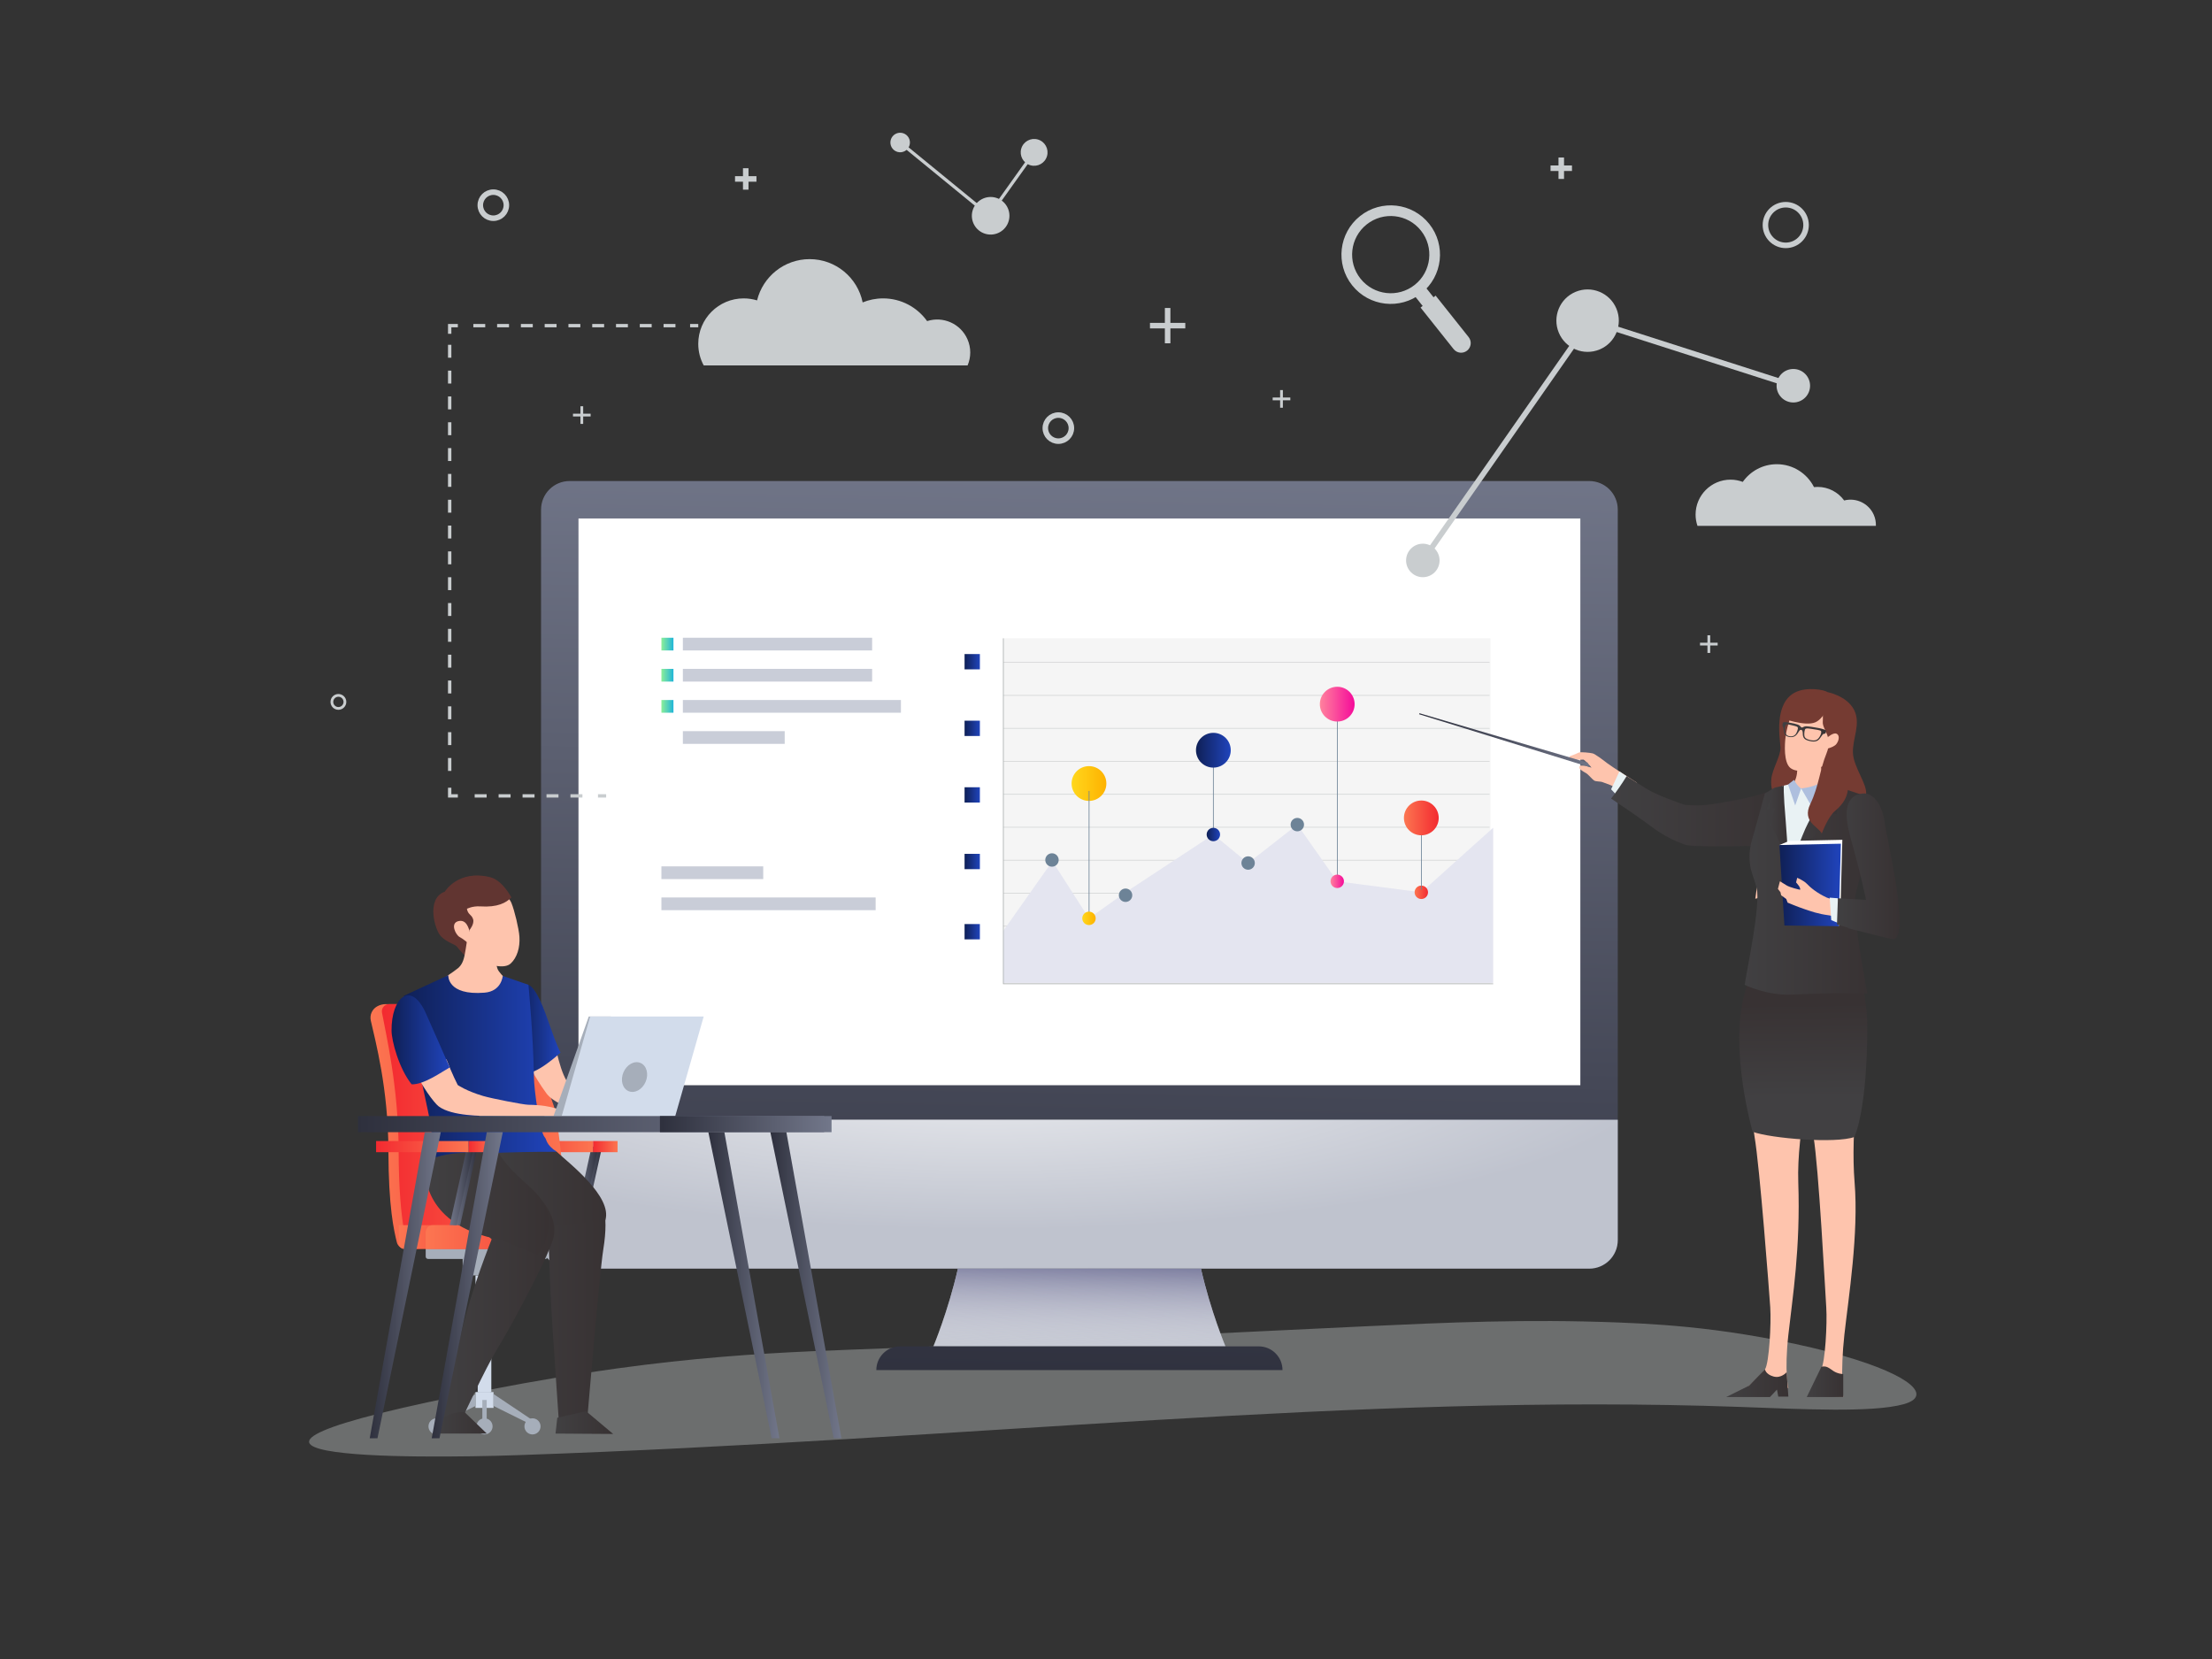 <svg width="800" height="600" viewBox="0 0 800 600" fill="none" xmlns="http://www.w3.org/2000/svg">
<rect x="0" y="0" width="800" height="600" fill="#333333" stroke="none"/>
<g clip-path="url(#clip0_2836_6926)">
<g clip-path="url(#clip1_2836_6926)">
<path opacity="0.38" d="M493.826 479.671C523.241 478.302 551.781 476.994 585.393 478.297C595.726 478.698 607.12 479.377 620.427 481.09C634.507 482.902 652.22 486.199 666.644 490.355C691.546 497.53 698.996 504.956 688.446 507.86C677.161 510.966 652.089 509.651 629.366 508.834C490.501 503.845 351.68 520.645 186.972 526.284C151.171 527.509 43.036 528.526 177.009 502.612C245.027 489.455 284.201 489.097 323.726 487.515C384.932 485.065 441.637 482.099 493.826 479.671Z" fill="#C9CDCF"/>
<path d="M574.77 458.823H206.002C200.302 458.823 195.681 454.202 195.681 448.502V184.295C195.681 178.595 200.302 173.974 206.002 173.974H574.769C580.469 173.974 585.09 178.595 585.09 184.295V448.502C585.09 454.202 580.469 458.823 574.77 458.823Z" fill="url(#paint0_linear_2836_6926)"/>
<path d="M574.77 458.823H206.002C200.302 458.823 195.681 454.202 195.681 448.502V404.978H585.09V448.502C585.09 454.202 580.469 458.823 574.77 458.823Z" fill="#BFC3CE"/>
<path opacity="0.7" d="M574.77 458.823H206.002C200.302 458.823 195.681 454.202 195.681 448.502V404.978H585.09V448.502C585.09 454.202 580.469 458.823 574.77 458.823Z" fill="url(#paint1_radial_2836_6926)"/>
<path d="M571.554 392.484V187.511L209.218 187.511L209.218 392.484L571.554 392.484Z" fill="white"/>
<path d="M346.447 458.823C342.843 474.44 337.562 486.932 337.562 486.932H443.209C443.209 486.932 437.928 474.439 434.325 458.823H346.447Z" fill="#BFC3CE"/>
<path d="M346.447 458.823C342.843 474.44 337.562 486.932 337.562 486.932H443.209C443.209 486.932 437.928 474.439 434.325 458.823H346.447Z" fill="url(#paint2_linear_2836_6926)"/>
<path d="M455.252 486.932H325.52C320.778 486.932 316.934 490.777 316.934 495.519H463.837C463.838 490.777 459.993 486.932 455.252 486.932Z" fill="url(#paint3_linear_2836_6926)"/>
<path opacity="0.52" d="M539.038 230.849H362.876V355.808H539.038V230.849Z" fill="#EDEDED"/>
<path d="M243.563 230.649H239.208V235.245H243.563V230.649Z" fill="url(#paint4_linear_2836_6926)"/>
<path d="M315.414 230.649H246.967V235.245H315.414V230.649Z" fill="#C9CDD8"/>
<path d="M243.563 241.91H239.208V246.506H243.563V241.91Z" fill="url(#paint5_linear_2836_6926)"/>
<path d="M315.414 241.91H246.967V246.506H315.414V241.91Z" fill="#C9CDD8"/>
<path d="M243.563 253.17H239.208V257.766H243.563V253.17Z" fill="url(#paint6_linear_2836_6926)"/>
<path d="M325.83 253.17H246.967V257.766H325.83V253.17Z" fill="#C9CDD8"/>
<path d="M283.795 264.431H246.967V269.027H283.795V264.431Z" fill="#C9CDD8"/>
<path d="M276.036 313.334H239.208V317.93H276.036V313.334Z" fill="#C9CDD8"/>
<path d="M316.689 324.58H239.208V329.176H316.689V324.58Z" fill="#C9CDD8"/>
<path d="M211.457 443.098H208.967L215.271 414.688H217.762L211.457 443.098Z" fill="url(#paint7_linear_2836_6926)"/>
<path d="M210.155 443.098H207.665L213.969 414.688H216.46L210.155 443.098Z" fill="url(#paint8_linear_2836_6926)"/>
<path d="M214.468 416.702H223.36V412.672H214.468V416.702Z" fill="url(#paint9_linear_2836_6926)"/>
<path d="M214.468 412.672H181.044V416.703H214.468V412.672Z" fill="url(#paint10_linear_2836_6926)"/>
<path d="M173.201 506.323H177.259V466.997H173.201V506.323Z" fill="#A6AEBA"/>
<path d="M171.968 466.998H178.492V461.273H171.968V466.998Z" fill="#D2DCEB"/>
<path d="M172.767 503.462H177.694V491.189H172.767V503.462Z" fill="#D2DCEB"/>
<path d="M171.968 509.187H178.492V503.462H171.968V509.187Z" fill="#D2DCEB"/>
<path d="M167.323 461.272H183.137V450.434H167.323V461.272Z" fill="#A6AEBA"/>
<path d="M154.804 455.309H197.24C197.704 455.309 198.082 454.931 198.082 454.466V448.035C198.082 447.57 197.706 447.192 197.24 447.192H154.804C154.339 447.192 153.961 447.57 153.961 448.035V454.466C153.961 454.933 154.337 455.309 154.804 455.309Z" fill="#A6AEBA"/>
<path d="M159.513 514.655L171.969 508.481V504.174L157.879 513.619L159.513 514.655Z" fill="#A6AEBA"/>
<path d="M154.96 515.866C154.96 517.478 156.266 518.784 157.877 518.784C159.489 518.784 160.795 517.477 160.795 515.866C160.795 514.254 159.488 512.948 157.877 512.948C156.267 512.947 154.96 514.254 154.96 515.866Z" fill="#A6AEBA"/>
<path d="M172.313 515.866C172.313 517.478 173.619 518.784 175.231 518.784C176.843 518.784 178.149 517.477 178.149 515.866C178.149 514.254 176.841 512.948 175.231 512.948C173.62 512.948 172.313 514.254 172.313 515.866Z" fill="#A6AEBA"/>
<path d="M190.948 514.655L178.492 508.481V504.174L192.582 513.619L190.948 514.655Z" fill="#A6AEBA"/>
<path d="M195.501 515.866C195.501 517.478 194.194 518.784 192.584 518.784C190.972 518.784 189.665 517.477 189.665 515.866C189.665 514.254 190.972 512.948 192.584 512.948C194.194 512.947 195.501 514.254 195.501 515.866Z" fill="#A6AEBA"/>
<path d="M174.44 515.83H176.021V506.324H174.44V515.83Z" fill="#A6AEBA"/>
<path d="M146.624 451.64C145.165 451.685 143.865 450.711 143.52 449.291C142.454 444.895 140.518 436.69 140.474 416.186C140.426 393.562 135.724 376.357 134.104 369.105C133.655 367.093 134.563 365.031 136.349 364.002C137.315 363.446 138.41 363.153 139.523 363.153H178.838C178.838 363.153 195 392.063 197.12 401.97C199.239 411.877 202.201 449.902 202.201 449.902L146.624 451.64Z" fill="url(#paint11_linear_2836_6926)"/>
<path d="M147.907 451.715C147.907 451.715 144.234 444.515 144.173 416.186C144.123 392.86 139.488 373.642 138.151 366.223C137.862 364.619 139.094 363.153 140.724 363.153H182.539C182.539 363.153 198.7 392.063 200.82 401.97C202.94 411.877 205.9 449.902 205.9 449.902L147.907 451.715Z" fill="url(#paint12_linear_2836_6926)"/>
<path d="M146.246 451.715H186.046V443.097H144.209V449.678C144.209 450.803 145.121 451.715 146.246 451.715Z" fill="url(#paint13_linear_2836_6926)"/>
<path d="M153.961 451.715H212.779C214.188 451.715 215.33 450.574 215.33 449.165V445.648C215.33 444.239 214.188 443.097 212.779 443.097H156.512C155.103 443.097 153.961 444.239 153.961 445.648V451.715Z" fill="url(#paint14_linear_2836_6926)"/>
<path d="M184.937 326.505C186.09 329.273 187.667 335.913 187.856 338.774C188.116 342.736 186.982 346.342 184.713 348.453C182.442 350.563 176.949 349.114 174.053 347.348C171.158 345.583 170.038 342.121 168.609 339.026C167.179 335.931 166.995 332.245 166.995 332.245C166.995 332.245 164.404 327.196 166.611 324.386C175.068 313.619 183.783 323.737 184.937 326.505Z" fill="#FEC4AD"/>
<path d="M184.953 324.58C183.028 326.503 179.993 328.219 173.707 327.807C170.83 327.618 168.87 328.684 168.87 328.684C169.239 330.859 170.525 330.646 171.097 332.424C171.668 334.202 169.765 336.396 169.765 336.396C169.765 336.396 170.248 339.233 169.744 340.236C169.24 341.239 169.815 347.466 169.815 347.466C169.815 347.466 165.714 343.126 165.234 342.356C164.753 341.587 161.604 340.859 159.427 338.579C157.251 336.3 153.987 324.937 160.863 322.491C160.863 322.491 165.721 314.345 177.32 317.257C181.776 318.376 184.953 324.58 184.953 324.58Z" fill="#613531"/>
<path d="M169.931 337.085C169.499 335.772 168.723 332.358 165.709 333.158C162.696 333.959 164.885 338.201 166.229 338.884C167.571 339.568 169.596 341.342 169.596 341.342C169.596 341.342 170.579 339.053 169.931 337.085Z" fill="#FEC4AD"/>
<path d="M169.277 337.448C169.277 337.448 168.571 342.89 167.993 345.66C167.415 348.429 166.451 349.383 165.777 350.051C165.102 350.719 157.492 355.875 157.492 355.875C157.492 355.875 174.097 386.82 178.885 370.704C180.397 365.615 186.583 357.212 186.583 357.212C186.583 357.212 180.794 352.678 179.932 350.386C179.07 348.094 178.588 341.458 178.588 341.458L169.277 337.448Z" fill="#FEC4AD"/>
<path d="M201.639 424.596C207.43 423.341 210.655 425.203 214.124 429.366C217.592 433.529 220.429 437.977 218.184 451.915C216.818 460.387 212.183 515.703 212.183 515.703H202.226C202.226 515.703 200.712 493.849 199.672 477.893C198.631 461.936 198.135 439.081 198.135 439.081L175.62 424.596C175.62 424.596 196.438 425.723 201.639 424.596Z" fill="url(#paint15_linear_2836_6926)"/>
<path d="M201.362 416.56C205.783 420.689 221.534 432.724 218.935 441.329L198.767 443.642C198.767 443.642 181.052 437.22 175.62 424.597C170.187 411.974 170.187 411.974 170.187 411.974L181.861 407.33L201.362 416.56Z" fill="url(#paint16_linear_2836_6926)"/>
<path d="M188.628 427.653C191.835 429.969 202.006 437.335 200.272 447.193C199.388 452.22 187.145 475.853 179.403 488.615C175.458 495.12 167.697 511.918 167.697 511.918L158.401 513.494C158.401 513.494 163.477 496.97 166.947 481.707C170.416 466.443 177.808 448.223 177.808 448.223C177.808 448.223 173.056 443.188 167.506 440.76C161.955 438.332 158.969 437.344 167.294 429.365C175.62 421.388 182.385 423.143 188.628 427.653Z" fill="url(#paint17_linear_2836_6926)"/>
<path d="M201.362 380.691C202.271 384.514 203.401 388.244 204.785 390.661C206.169 393.078 234.762 403.616 234.762 403.616H218.061C218.061 403.616 202.163 401.528 197.628 395.435C193.093 389.342 188.885 380.69 188.885 380.69H201.362V380.691Z" fill="#FEC4AD"/>
<path d="M191.12 356.168C194.078 357.483 196.81 364.955 198.993 371.322C201.178 377.689 202.714 380.692 202.714 380.692C202.714 380.692 193.719 389.12 189.667 388.028C189.667 388.028 185.817 370.14 188.469 363.155C191.121 356.169 191.12 356.168 191.12 356.168Z" fill="url(#paint18_linear_2836_6926)"/>
<path d="M176.378 417.059C184.708 416.725 193.035 416.524 201.362 416.56C197.315 413.936 197.801 412.107 197.024 411.329C195.289 409.594 193.151 394.309 193.094 389.343C192.933 375.354 191.122 356.168 191.122 356.168L181.819 352.943C181.819 352.943 181.461 358.512 175.232 359.014C161.604 360.113 162.13 352.699 162.13 352.699L146.055 360.144C146.055 360.144 150.524 372 150.847 379.657C151.171 387.313 154.807 400.577 155.848 407.515C156.658 412.914 155.159 416.216 154.127 420.193C161.058 417.465 168.674 416.793 176.378 417.059Z" fill="url(#paint19_linear_2836_6926)"/>
<path d="M168.107 510.799C166.235 510.424 162.867 511.174 161.182 512.296C159.497 513.418 157.625 513.418 157.625 513.418V518.473H176.055L168.107 510.799Z" fill="url(#paint20_linear_2836_6926)"/>
<path d="M211.964 510.382L201.542 512.749L200.919 518.474L221.754 518.611L211.964 510.382Z" fill="url(#paint21_linear_2836_6926)"/>
<path d="M205.588 402.295C203.096 401.999 200.703 399.668 191.05 399.552C189.316 399.531 177.849 397.294 174.748 396.379C168.657 394.584 165.545 392.409 165.545 392.409C165.545 392.409 163.416 388.273 161.483 383.133C157.461 384.188 153.379 384.953 149.278 385.649C152.322 392.718 157.046 398.926 158.656 400.138C163.453 403.746 174.723 403.566 177.431 403.616C183.701 403.73 210.418 404.45 210.418 404.45C210.418 404.45 212.48 403.114 205.588 402.295Z" fill="#FEC4AD"/>
<path d="M162.636 386.045C162.636 386.045 154.848 368.219 153.818 366.023C148.494 354.671 141.511 360.768 141.61 372.746C141.642 376.514 144.257 386.381 148.866 392.154C153.12 392.388 159.685 387.743 162.636 386.045Z" fill="url(#paint22_linear_2836_6926)"/>
<path d="M199.9 404.45H210.42L220.941 367.639H212.942L199.9 404.45Z" fill="#A6AEBA"/>
<path d="M202.92 404.45H243.98L254.502 367.639H213.44L202.92 404.45Z" fill="#D2DCEB"/>
<path d="M196.878 406.362H243.98V403.616H196.878V406.362Z" fill="#D2DCEB"/>
<path d="M173.328 406.362H196.878V403.616H173.328V406.362Z" fill="#A6AEBA"/>
<path d="M225.471 387.835C224.282 390.653 225.119 393.697 227.339 394.633C229.559 395.569 232.322 394.045 233.511 391.226C234.699 388.408 233.862 385.364 231.642 384.428C229.422 383.492 226.66 385.018 225.471 387.835Z" fill="#A6AEBA"/>
<path d="M154.125 420.191C152.574 427.656 156.244 443.966 180.514 448.225L194.36 453.834C194.36 453.834 199.87 447.636 198.134 439.079C196.398 430.523 186.679 427.264 180.276 416.913C180.276 416.913 172.038 416.276 163.891 417.214C157.09 417.997 154.125 420.191 154.125 420.191Z" fill="url(#paint23_linear_2836_6926)"/>
<path d="M166.429 443.097H163.938L170.244 414.688H172.733L166.429 443.097Z" fill="url(#paint24_linear_2836_6926)"/>
<path d="M165.127 443.097H162.636L168.942 414.688H171.431L165.127 443.097Z" fill="url(#paint25_linear_2836_6926)"/>
<path d="M169.439 416.702H178.333V412.672H169.439V416.702Z" fill="url(#paint26_linear_2836_6926)"/>
<path d="M169.439 412.672H136.016V416.703H169.439V412.672Z" fill="url(#paint27_linear_2836_6926)"/>
<path d="M298.066 403.634H129.46V409.468H298.066V403.634Z" fill="url(#paint28_linear_2836_6926)"/>
<path d="M300.741 403.634H238.677V409.468H300.741V403.634Z" fill="url(#paint29_linear_2836_6926)"/>
<path d="M281.888 520.174H279.081L256.184 409.468H261.984L281.888 520.174Z" fill="url(#paint30_linear_2836_6926)"/>
<path d="M133.716 520.174H136.523L159.42 409.468H153.62L133.716 520.174Z" fill="url(#paint31_linear_2836_6926)"/>
<path d="M304.313 520.174H301.505L278.609 409.468H284.408L304.313 520.174Z" fill="url(#paint32_linear_2836_6926)"/>
<path d="M156.141 520.174H158.949L181.845 409.468H176.046L156.141 520.174Z" fill="url(#paint33_linear_2836_6926)"/>
<g opacity="0.45">
<path d="M538.731 239.57H362.876" stroke="#A6AAAB" stroke-width="0.25" stroke-miterlimit="10"/>
<path d="M538.731 251.494H362.876" stroke="#A6AAAB" stroke-width="0.25" stroke-miterlimit="10"/>
<path d="M538.731 263.416H362.876" stroke="#A6AAAB" stroke-width="0.25" stroke-miterlimit="10"/>
<path d="M538.731 275.339H362.876" stroke="#A6AAAB" stroke-width="0.25" stroke-miterlimit="10"/>
<path d="M538.731 287.262H362.876" stroke="#A6AAAB" stroke-width="0.25" stroke-miterlimit="10"/>
<path d="M538.731 299.185H362.876" stroke="#A6AAAB" stroke-width="0.25" stroke-miterlimit="10"/>
<path d="M538.731 311.107H362.876" stroke="#A6AAAB" stroke-width="0.25" stroke-miterlimit="10"/>
<path d="M538.731 323.031H362.876" stroke="#A6AAAB" stroke-width="0.25" stroke-miterlimit="10"/>
<path d="M538.731 334.953H362.876" stroke="#A6AAAB" stroke-width="0.25" stroke-miterlimit="10"/>
<path d="M538.731 346.876H362.876" stroke="#A6AAAB" stroke-width="0.25" stroke-miterlimit="10"/>
</g>
<path d="M400.132 283.369C400.132 286.843 397.317 289.658 393.843 289.658C390.369 289.658 387.554 286.843 387.554 283.369C387.554 279.896 390.369 277.081 393.843 277.081C397.315 277.081 400.132 279.896 400.132 283.369Z" fill="url(#paint34_linear_2836_6926)"/>
<path d="M393.878 332.132V286.055" stroke="#6D8397" stroke-width="0.267" stroke-miterlimit="10"/>
<path d="M483.664 318.202V257.323" stroke="#6D8397" stroke-width="0.267" stroke-miterlimit="10"/>
<path d="M438.831 302.748V276.691" stroke="#6D8397" stroke-width="0.267" stroke-miterlimit="10"/>
<path d="M540.033 355.478V299.355L514.038 322.713L483.628 318.741L469.192 298.233L451.4 312.125L438.831 301.814L407.074 322.713L393.843 332.132L380.611 311.464L362.876 336.604V355.478H540.033Z" fill="#E4E5F0"/>
<path d="M380.463 313.448C381.803 313.448 382.889 312.362 382.889 311.023C382.889 309.683 381.803 308.597 380.463 308.597C379.124 308.597 378.038 309.683 378.038 311.023C378.038 312.362 379.124 313.448 380.463 313.448Z" fill="#6D8397"/>
<path d="M409.499 323.778C409.499 325.118 408.413 326.204 407.074 326.204C405.734 326.204 404.648 325.118 404.648 323.778C404.648 322.439 405.734 321.353 407.074 321.353C408.413 321.353 409.499 322.439 409.499 323.778Z" fill="#6D8397"/>
<path d="M453.826 312.125C453.826 313.465 452.74 314.551 451.4 314.551C450.061 314.551 448.975 313.465 448.975 312.125C448.975 310.786 450.061 309.7 451.4 309.7C452.74 309.7 453.826 310.786 453.826 312.125Z" fill="#6D8397"/>
<path d="M396.268 332.132C396.268 333.472 395.183 334.558 393.843 334.558C392.503 334.558 391.417 333.472 391.417 332.132C391.417 330.792 392.503 329.706 393.843 329.706C395.183 329.706 396.268 330.792 396.268 332.132Z" fill="url(#paint35_linear_2836_6926)"/>
<path d="M441.256 301.814C441.256 303.153 440.171 304.239 438.831 304.239C437.491 304.239 436.405 303.153 436.405 301.814C436.405 300.474 437.491 299.388 438.831 299.388C440.171 299.388 441.256 300.474 441.256 301.814Z" fill="url(#paint36_linear_2836_6926)"/>
<path d="M471.618 298.233C471.618 299.573 470.532 300.659 469.192 300.659C467.852 300.659 466.767 299.573 466.767 298.233C466.767 296.893 467.852 295.807 469.192 295.807C470.532 295.807 471.618 296.893 471.618 298.233Z" fill="#6D8397"/>
<path d="M516.464 322.713C516.464 324.053 515.378 325.139 514.038 325.139C512.699 325.139 511.613 324.053 511.613 322.713C511.613 321.373 512.699 320.288 514.038 320.288C515.378 320.286 516.464 321.373 516.464 322.713Z" fill="url(#paint37_linear_2836_6926)"/>
<path d="M486.054 318.741C486.054 320.081 484.968 321.166 483.629 321.166C482.289 321.166 481.203 320.081 481.203 318.741C481.203 317.401 482.289 316.315 483.629 316.315C484.967 316.315 486.054 317.401 486.054 318.741Z" fill="url(#paint38_linear_2836_6926)"/>
<path d="M483.627 260.957C487.101 260.957 489.916 258.141 489.916 254.668C489.916 251.195 487.101 248.379 483.627 248.379C480.154 248.379 477.339 251.195 477.339 254.668C477.339 258.141 480.154 260.957 483.627 260.957Z" fill="url(#paint39_linear_2836_6926)"/>
<path d="M514.073 321.782V298.776" stroke="#6D8397" stroke-width="0.267" stroke-miterlimit="10"/>
<path d="M514.038 302.096C517.511 302.096 520.327 299.281 520.327 295.807C520.327 292.334 517.511 289.519 514.038 289.519C510.565 289.519 507.75 292.334 507.75 295.807C507.75 299.281 510.565 302.096 514.038 302.096Z" fill="url(#paint40_linear_2836_6926)"/>
<path d="M445.119 271.327C445.119 274.8 442.303 277.616 438.831 277.616C435.357 277.616 432.542 274.8 432.542 271.327C432.542 267.854 435.357 265.039 438.831 265.039C442.303 265.039 445.119 267.855 445.119 271.327Z" fill="url(#paint41_linear_2836_6926)"/>
<path d="M354.387 236.547H348.85V242.084H354.387V236.547Z" fill="url(#paint42_linear_2836_6926)"/>
<path d="M354.387 260.647H348.85V266.184H354.387V260.647Z" fill="url(#paint43_linear_2836_6926)"/>
<path d="M354.387 284.721H348.85V290.258H354.387V284.721Z" fill="url(#paint44_linear_2836_6926)"/>
<path d="M354.387 308.808H348.85V314.345H354.387V308.808Z" fill="url(#paint45_linear_2836_6926)"/>
<path d="M354.387 334.197H348.85V339.734H354.387V334.197Z" fill="url(#paint46_linear_2836_6926)"/>
<path d="M540.033 355.808H362.876V230.849" stroke="#A6AAAB" stroke-width="0.25" stroke-miterlimit="10"/>
<path d="M591.999 283.052C591.999 283.052 582.645 277.115 581.218 275.982C579.791 274.848 576.89 272.697 576.032 272.477C575.175 272.257 571.554 271.84 570.934 272.193C570.315 272.546 567.58 273.577 567.58 273.577C567.57 274.016 567.79 274.547 568.385 274.828C568.98 275.108 570.373 274.772 570.373 274.772C570.373 274.772 572.412 274.723 572.703 274.732C572.994 274.741 575.443 277.271 575.596 277.639C575.596 277.639 573.975 277.113 573.645 277.01C573.316 276.908 572.025 276.914 571.631 276.887C571.236 276.858 571.242 277.335 571.231 277.771C571.22 278.207 572.701 279.126 573.562 279.583C574.421 280.041 575.749 281.743 576.486 282.252C577.223 282.761 578.671 282.497 579.664 282.901C580.658 283.304 583.609 284.188 585.614 285.562C587.62 286.936 590.445 290.059 592.908 291.73L591.999 283.052Z" fill="#FEC4AD"/>
<path d="M660.969 250.318C659.744 249.45 653.515 248.323 649.349 250.361C641.38 254.258 643.755 267.292 643.941 270.26C644.128 273.227 640.919 278.226 640.624 281.72C640.328 285.213 641.037 286.558 643.313 290.189C643.987 291.266 644.021 292.979 644.021 292.979C644.021 292.979 654.409 290.06 655.61 284.119C656.809 278.178 650.862 278.594 654.503 272.295C658.146 265.995 659.245 256.083 659.245 256.083L660.969 250.318Z" fill="#753B32"/>
<path d="M654.299 254.009L660.97 250.318C660.97 250.318 667.874 251.616 670.513 256.669C673.151 261.722 669.944 267.02 670.138 272.257C670.332 277.493 675.404 283.559 674.904 287.403C674.404 291.245 667.6 295.337 667.6 295.337L652.554 287.014C652.554 287.014 655.215 278.935 654.36 269.965C653.502 260.996 654.299 254.009 654.299 254.009Z" fill="#753B32"/>
<path d="M648.94 254.814C648.423 256.737 646.349 262.33 645.84 265.999C645.329 269.667 645.178 275.779 647.455 277.69C649.733 279.601 654.443 278.711 657.93 277.651C661.418 276.59 662.457 274.317 663.322 272.219C664.186 270.12 664.514 264.358 664.148 260.169C663.784 255.981 661.332 254.069 658.361 253.207C655.39 252.345 648.94 254.814 648.94 254.814Z" fill="#FEC4AD"/>
<path d="M658.385 271.581C658.385 271.581 658.123 279.31 659.956 282.832C661.22 285.261 665.803 286.05 665.803 286.05C665.803 286.05 666.385 292.953 662.249 299.9C658.112 306.844 644.078 310.162 644.078 310.162C644.078 310.162 640.975 304.755 639.14 298.598C637.303 292.44 638.153 288.214 638.153 288.214C638.153 288.214 644.736 285.897 646.534 285.093C650.902 283.144 649.954 276.072 649.954 276.072L658.385 271.581Z" fill="#FEC4AD"/>
<path d="M663.746 253.025C661.697 253.012 660.322 259.57 656.563 261.22C652.804 262.869 644.305 259.668 644.305 259.668L646.497 253.064C646.497 253.064 651.536 250.611 654.851 251.24C658.166 251.87 663.746 253.025 663.746 253.025Z" fill="#753B32"/>
<path d="M662.102 284.649C660.823 285.3 661.149 290.375 661.158 294.566C661.158 294.566 663.604 289.761 666.612 287.295C668.604 285.662 665.622 279.351 665.622 279.351L662.102 284.649Z" fill="#753B32"/>
<path d="M649.487 357.878C650.625 369.641 653.963 399.997 655.861 411.002C657.758 422.006 660.112 467.162 660.491 472.853C660.871 478.546 660.112 492.964 658.594 495.241C657.076 497.518 654.795 504.362 654.795 504.362L666.631 505.254C666.631 505.254 665.527 496.379 667.045 482.719C668.564 469.058 672.255 446.097 670.738 427.601C669.22 409.104 672.635 385.108 673.774 373.2C674.913 361.291 670.185 346.493 670.185 346.493L649.487 357.878Z" fill="#FEC4AD"/>
<path d="M632.818 357.878C633.956 369.641 632.644 399.997 634.542 411.002C636.439 422.006 639.854 467.162 640.235 472.853C640.613 478.546 639.856 492.964 638.338 495.241C636.819 497.518 629.127 504.362 629.127 504.362L636.224 503.215L641.718 500.469L646.79 502.07C646.79 502.07 645.272 496.378 646.79 482.717C648.308 469.057 651.188 451.594 650.372 427.6C649.74 409.051 655.968 385.106 657.106 373.198C658.244 361.29 657.106 346.492 657.106 346.492L632.818 357.878Z" fill="#FEC4AD"/>
<path d="M634.83 325.038L672.444 315.958V288.017L661.039 283.915L643.425 285.46L639.851 288.266L634.83 325.038Z" fill="#FEC4AD"/>
<path d="M664.503 289.256L661.891 283.742L653.848 285.943L646.668 283.742L644.508 284.278L642.375 293.257L647.927 325.751L661.78 302.427L664.503 289.256Z" fill="#E9F2F4"/>
<path d="M588.274 280.722L585.68 278.992L582.678 285.46L587.025 290.042L588.274 280.722Z" fill="#E9F2F4"/>
<path d="M627.798 289.373C618.204 291.132 615.553 291.618 609.215 291.062C606.467 290.068 599.093 287.563 595.385 285.195C592.979 283.659 590.398 282.043 588.276 280.721C586.566 283.52 584.7 286.217 582.686 288.805C587.044 291.744 594.219 296.63 597.674 299.251C603.859 303.948 609.992 305.649 609.992 305.649C614.909 306.617 641.802 305.769 641.802 305.769L644.509 284.277C644.509 284.277 638.697 287.374 627.798 289.373Z" fill="url(#paint47_linear_2836_6926)"/>
<path d="M632.781 352.589C632.277 354.565 631.713 356.642 631.082 358.842C625.186 379.365 633.865 409.326 633.865 409.326C640.563 411.763 663.964 413.644 670.661 411.206C670.661 411.206 675.396 401.594 675.314 370.869C675.297 364.489 674.137 358.501 672.899 352.589H632.781Z" fill="url(#paint48_linear_2836_6926)"/>
<path d="M635.335 321.337C636.784 327.413 631.755 350.838 630.985 356.177C630.985 356.177 638.937 360.112 647.993 359.717C671.01 358.712 675.312 359.407 675.312 359.407C674.378 353.051 669.472 329.685 671.265 322.648C673.522 313.796 676.803 303.108 676.803 303.108C676.803 303.108 675.714 290.217 674.982 287.964L662.936 283.976L646.991 315.656L641.771 284.881L638.306 286.958C637.576 289.21 635.286 298.269 633.808 303.114C633.089 305.467 632.346 308.71 632.949 312.856C633.373 315.774 634.459 317.667 635.335 321.337Z" fill="url(#paint49_linear_2836_6926)"/>
<path d="M661.891 283.742L665.812 285.05L664.185 294.479L660.407 293.669L660.384 299.264C653.11 302.362 646.719 315.958 646.719 315.958C646.719 315.958 651.6 302.062 653.881 297.73C659.908 286.277 661.891 283.742 661.891 283.742Z" fill="url(#paint50_linear_2836_6926)"/>
<path d="M645.141 284.121L641.774 284.88L638.996 292.69L642.034 292.274L639.99 298.496C644.072 302.278 646.935 315.957 646.935 315.957C646.935 315.957 646.448 304.201 645.861 297.405C644.878 286.006 645.141 284.121 645.141 284.121Z" fill="url(#paint51_linear_2836_6926)"/>
<path d="M651.414 285.139C651.414 285.139 650.221 284.635 648.829 282.045L646.668 283.742L649.258 291.292L651.414 285.139Z" fill="#AEBFDE"/>
<path d="M651.414 285.139C651.414 285.139 657.45 284.635 659.443 282.045L661.889 283.742L654.904 291.147L651.414 285.139Z" fill="#AEBFDE"/>
<path d="M658.748 494.293C660.645 493.913 661.317 494.672 663.025 495.811C664.733 496.951 666.63 496.949 666.63 496.949V505.255H653.436L658.748 494.293Z" fill="url(#paint52_linear_2836_6926)"/>
<path d="M638.336 495.242C638.336 495.242 638.529 497.018 641.375 497.82C644.221 498.622 646.157 496.271 646.157 496.271L646.788 505.118H643.138L642.667 502.565L640.125 505.256H624.298L632.51 501.18L638.336 495.242Z" fill="url(#paint53_linear_2836_6926)"/>
<path d="M658.056 253.077C659.105 253.248 659.398 258.312 659.233 261.107C659.069 263.901 663.022 266.502 660.588 272.447C658.153 278.392 657.826 284.329 654.708 290.801C651.589 297.272 657.767 299.017 658.875 301.457C658.875 301.457 661.095 295.363 663.747 293.205C670.06 288.066 668.025 282.612 668.025 282.612C668.025 282.612 664.776 275.399 665.458 271.206C666.141 267.014 667.513 260.643 664.53 256.465C661.546 252.285 658.056 253.077 658.056 253.077Z" fill="#753B32"/>
<path d="M660.826 266.775C660.826 266.775 662.918 264.889 664.135 265.326C665.353 265.764 665.249 267.643 664.15 269.084C663.05 270.525 659.448 271.047 659.448 271.047L660.826 266.775Z" fill="#FEC4AD"/>
<path d="M660.456 264.387C660.507 263.973 658.926 263.529 657.773 263.316C656.618 263.101 653.538 262.528 652.782 262.717C652.026 262.906 651.955 263.18 651.619 263.113C651.29 263.048 651.371 262.783 650.759 262.341C650.147 261.897 648.37 261.567 647.215 261.352C646.06 261.138 644.927 261.022 644.792 261.42C644.656 261.819 644.576 262.558 644.758 262.733C644.94 262.908 644.948 262.889 645.197 264.691C645.336 265.699 645.885 266.412 647.42 266.588C649.372 266.812 650.138 265.239 650.549 264.61C650.962 263.98 651.132 263.919 651.421 263.972C651.717 264.027 651.873 264.15 651.975 264.876C652.076 265.601 651.751 267.111 653.592 267.736C656.002 268.555 657.326 268.215 658.155 267.101C659.279 265.59 659.176 265.555 659.421 265.459C659.534 265.415 660.137 265.386 660.232 265.17C660.343 264.919 660.429 264.61 660.456 264.387ZM649.708 265.066C649.315 265.889 648.462 266.499 647.206 266.265C646.035 266.047 645.706 265.437 645.546 264.15C645.406 263.031 645.691 262.253 645.99 262.043C646.288 261.832 646.89 262.016 648.315 262.354C649.739 262.691 650.214 262.804 650.25 263.343C650.263 263.541 650.101 264.243 649.708 265.066ZM658.071 266.478C657.357 267.603 656.559 268.011 654.962 267.706C652.696 267.274 652.544 266.488 652.544 265.592C652.545 264.696 652.705 263.994 652.804 263.817C653.074 263.334 653.559 263.401 655.016 263.598C656.473 263.796 658.409 264.084 658.592 264.385C658.773 264.686 658.692 265.501 658.071 266.478Z" fill="url(#paint54_linear_2836_6926)"/>
<path d="M574.153 275.816L513.356 257.948L513.245 258.315L575.071 277.496C574.706 276.971 574.399 276.405 574.153 275.816Z" fill="url(#paint55_linear_2836_6926)"/>
<path d="M665.502 333.56L664.97 334.968L643.557 305.613L647.043 304.141L666.308 303.729L665.502 333.56Z" fill="white"/>
<path d="M664.97 334.968L645.361 334.718L643.557 305.613L665.776 305.136L664.97 334.968Z" fill="url(#paint56_linear_2836_6926)"/>
<path d="M678.155 327.662C671.291 326.438 662.738 325.569 660.725 324.645C657.094 322.981 654.654 320.889 653.498 319.656C652.342 318.423 649.977 317.475 649.977 317.475L649.579 319.126C649.579 319.126 650.225 319.863 650.6 320.401C650.975 320.939 651.269 321.84 650.942 321.778C650.615 321.717 647.295 320.961 646.036 320.147C644.777 319.333 643.727 318.732 643.727 318.732L643.009 321.483L643.94 322.694L644.168 323.765L646.027 325.139L646.515 326.442C646.515 326.442 649.971 327.907 652.501 328.752C655.03 329.597 657.407 330.506 661.443 331.032C663.359 331.282 670.85 333.052 680.018 334.998C679.399 332.553 678.801 330.102 678.155 327.662Z" fill="#FEC4AD"/>
<path d="M664.704 324.874C664.703 326.364 667.729 335.059 667.729 335.059L662.297 332.782L661.729 324.644L664.704 324.874Z" fill="#E9F2F4"/>
<path d="M673.686 286.986C668.368 287.594 666.107 291.901 669.459 303.69C673.076 316.412 674.872 325.44 674.872 325.44L664.704 324.875L664.362 334.379L668.432 335.522C668.437 335.587 668.44 335.654 668.444 335.719C671.462 336.503 684.043 339.693 684.565 339.7C691.175 339.788 682.384 303.347 681.707 297.879C680.834 290.818 677.297 286.574 673.686 286.986Z" fill="url(#paint57_linear_2836_6926)"/>
<path d="M514.586 202.691L575.119 115.968L648.58 139.506" stroke="#C9CDCF" stroke-width="2" stroke-miterlimit="10"/>
<path d="M578.522 126.391C584.278 123.992 586.999 117.382 584.6 111.626C582.201 105.87 575.591 103.149 569.835 105.548C564.079 107.947 561.358 114.558 563.757 120.313C566.156 126.069 572.767 128.79 578.522 126.391Z" fill="#C9CDCF"/>
<path d="M520.643 202.691C520.643 206.036 517.931 208.748 514.586 208.748C511.242 208.748 508.53 206.036 508.53 202.691C508.53 199.346 511.242 196.634 514.586 196.634C517.931 196.634 520.643 199.346 520.643 202.691Z" fill="#C9CDCF"/>
<path d="M654.637 139.506C654.637 142.851 651.925 145.563 648.58 145.563C645.236 145.563 642.524 142.851 642.524 139.506C642.524 136.162 645.236 133.449 648.58 133.449C651.925 133.449 654.637 136.162 654.637 139.506Z" fill="#C9CDCF"/>
<path d="M374.007 55.111L357.764 77.891L325.557 51.542" stroke="#C9CDCF" stroke-width="1.167" stroke-miterlimit="10"/>
<path d="M351.748 76.161C352.784 72.554 356.55 70.469 360.158 71.505C363.765 72.542 365.85 76.307 364.813 79.915C363.777 83.523 360.012 85.607 356.404 84.571C352.796 83.535 350.711 79.769 351.748 76.161Z" fill="#C9CDCF"/>
<path d="M369.344 53.771C370.084 51.196 372.771 49.709 375.345 50.448C377.919 51.188 379.408 53.875 378.668 56.449C377.928 59.024 375.241 60.511 372.667 59.772C370.092 59.033 368.605 56.346 369.344 53.771Z" fill="#C9CDCF"/>
<path d="M322.16 50.565C322.699 48.689 324.657 47.605 326.533 48.144C328.409 48.683 329.494 50.641 328.955 52.517C328.416 54.393 326.458 55.478 324.582 54.939C322.704 54.4 321.621 52.442 322.16 50.565Z" fill="#C9CDCF"/>
<path d="M219.221 287.842H216.271" stroke="#C9CDCF" stroke-width="1.209" stroke-miterlimit="10"/>
<path d="M210.64 287.842H168.403" stroke="#C9CDCF" stroke-width="1.209" stroke-miterlimit="10" stroke-dasharray="4.33 4.33"/>
<path d="M165.587 287.842H162.636V284.892" stroke="#C9CDCF" stroke-width="1.209" stroke-miterlimit="10"/>
<path d="M162.636 278.811V123.764" stroke="#C9CDCF" stroke-width="1.209" stroke-miterlimit="10" stroke-dasharray="4.67 4.67"/>
<path d="M162.636 120.724V117.773H165.587" stroke="#C9CDCF" stroke-width="1.209" stroke-miterlimit="10"/>
<path d="M171.187 117.773H246.786" stroke="#C9CDCF" stroke-width="1.209" stroke-miterlimit="10" stroke-dasharray="4.3 4.3"/>
<path d="M249.585 117.773H252.535" stroke="#C9CDCF" stroke-width="1.209" stroke-miterlimit="10"/>
<path d="M678.444 190.195C678.489 188.853 678.25 187.482 677.671 186.174C675.824 182 671.25 179.894 666.97 181.002C664.803 178.034 661.308 176.096 657.351 176.096C656.913 176.096 656.484 176.124 656.059 176.169C653.574 171.26 648.493 167.885 642.613 167.885C637.521 167.885 633.028 170.417 630.298 174.283C628.922 173.769 627.437 173.474 625.881 173.474C618.895 173.474 613.231 179.138 613.231 186.124C613.231 187.55 613.48 188.916 613.915 190.195H678.444Z" fill="#C9CDCF"/>
<path d="M349.946 132.158C351.189 129.224 351.275 125.807 349.883 122.662C347.385 117.021 341.051 114.273 335.305 116.13C331.753 111.163 325.951 107.916 319.38 107.916C316.763 107.916 314.272 108.438 311.99 109.369C310.17 100.438 302.272 93.719 292.804 93.719C283.597 93.719 275.896 100.08 273.802 108.641C272.274 108.171 270.65 107.916 268.967 107.916C259.892 107.916 252.535 115.272 252.535 124.347C252.535 127.175 253.25 129.835 254.508 132.158H349.946Z" fill="#C9CDCF"/>
<path d="M428.676 117.773H415.904" stroke="#C9CDCF" stroke-width="2" stroke-miterlimit="10"/>
<path d="M422.29 111.387V124.16" stroke="#C9CDCF" stroke-width="2" stroke-miterlimit="10"/>
<path d="M273.584 64.716H265.833" stroke="#C9CDCF" stroke-width="2" stroke-miterlimit="10"/>
<path d="M269.708 60.841V68.592" stroke="#C9CDCF" stroke-width="2" stroke-miterlimit="10"/>
<path d="M568.527 60.841H560.776" stroke="#C9CDCF" stroke-width="2" stroke-miterlimit="10"/>
<path d="M564.652 56.966V64.716" stroke="#C9CDCF" stroke-width="2" stroke-miterlimit="10"/>
<path d="M621.216 232.947H614.83" stroke="#C9CDCF" stroke-miterlimit="10"/>
<path d="M618.024 229.754V236.141" stroke="#C9CDCF" stroke-miterlimit="10"/>
<path d="M466.665 144.268H460.279" stroke="#C9CDCF" stroke-miterlimit="10"/>
<path d="M463.472 141.075V147.462" stroke="#C9CDCF" stroke-miterlimit="10"/>
<path d="M213.613 150.119H207.227" stroke="#C9CDCF" stroke-miterlimit="10"/>
<path d="M210.419 146.925V153.311" stroke="#C9CDCF" stroke-miterlimit="10"/>
<path d="M178.423 78.923C181.027 78.923 183.138 76.812 183.138 74.208C183.138 71.605 181.027 69.494 178.423 69.494C175.819 69.494 173.708 71.605 173.708 74.208C173.708 76.812 175.819 78.923 178.423 78.923Z" stroke="#C9CDCF" stroke-width="2" stroke-miterlimit="10"/>
<path d="M645.841 88.737C649.9 88.737 653.191 85.447 653.191 81.388C653.191 77.329 649.9 74.038 645.841 74.038C641.782 74.038 638.491 77.329 638.491 81.388C638.491 85.447 641.782 88.737 645.841 88.737Z" stroke="#C9CDCF" stroke-width="2" stroke-miterlimit="10"/>
<path d="M387.481 154.833C387.481 157.437 385.371 159.548 382.767 159.548C380.163 159.548 378.052 157.437 378.052 154.833C378.052 152.229 380.163 150.119 382.767 150.119C385.371 150.119 387.481 152.229 387.481 154.833Z" stroke="#C9CDCF" stroke-width="2" stroke-miterlimit="10"/>
<path d="M122.387 256.209C123.69 256.209 124.745 255.153 124.745 253.851C124.745 252.548 123.69 251.493 122.387 251.493C121.085 251.493 120.03 252.548 120.03 253.851C120.03 255.153 121.085 256.209 122.387 256.209Z" stroke="#C9CDCF" stroke-miterlimit="10"/>
<path d="M491.878 78.146C484.176 84.274 482.9 95.486 489.028 103.188C495.157 110.891 506.368 112.167 514.071 106.038C521.773 99.91 523.049 88.698 516.921 80.996C510.792 73.293 499.581 72.018 491.878 78.146ZM511.669 103.019C505.634 107.821 496.849 106.821 492.047 100.786C487.246 94.751 488.246 85.967 494.28 81.165C500.315 76.363 509.1 77.363 513.902 83.398C518.703 89.433 517.703 98.217 511.669 103.019Z" fill="#C9CDCF"/>
<path d="M526.914 122.179C525.827 123.045 524.243 122.864 523.378 121.777L511.081 106.324L515.02 103.19L527.316 118.643C528.181 119.73 528.001 121.314 526.914 122.179Z" fill="#C9CDCF"/>
<path d="M530.596 126.807C529.093 128.003 526.905 127.753 525.709 126.251L513.767 111.243L519.21 106.912L531.152 121.92C532.347 123.423 532.098 125.611 530.596 126.807Z" fill="#C9CDCF"/>
</g>
</g>
<defs>
<linearGradient id="paint0_linear_2836_6926" x1="386.786" y1="505.035" x2="393.39" y2="159.001" gradientUnits="userSpaceOnUse">
<stop stop-color="#2E303D"/>
<stop offset="1" stop-color="#72778A"/>
</linearGradient>
<radialGradient id="paint1_radial_2836_6926" cx="0" cy="0" r="1" gradientUnits="userSpaceOnUse" gradientTransform="translate(357.918 386.836) scale(244.189 57.873)">
<stop stop-color="white"/>
<stop offset="1" stop-color="white" stop-opacity="0"/>
</radialGradient>
<linearGradient id="paint2_linear_2836_6926" x1="391.12" y1="456.103" x2="390.234" y2="493.326" gradientUnits="userSpaceOnUse">
<stop stop-color="#75769A"/>
<stop offset="1" stop-color="white" stop-opacity="0"/>
</linearGradient>
<linearGradient id="paint3_linear_2836_6926" x1="390.202" y1="505.1" x2="396.806" y2="159.07" gradientUnits="userSpaceOnUse">
<stop stop-color="#2E303D"/>
<stop offset="1" stop-color="#72778A"/>
</linearGradient>
<linearGradient id="paint4_linear_2836_6926" x1="239.209" y1="232.947" x2="243.564" y2="232.947" gradientUnits="userSpaceOnUse">
<stop stop-color="#8CEE98"/>
<stop offset="1" stop-color="#20B5D8"/>
</linearGradient>
<linearGradient id="paint5_linear_2836_6926" x1="239.209" y1="244.207" x2="243.564" y2="244.207" gradientUnits="userSpaceOnUse">
<stop stop-color="#8CEE98"/>
<stop offset="1" stop-color="#20B5D8"/>
</linearGradient>
<linearGradient id="paint6_linear_2836_6926" x1="239.209" y1="255.468" x2="243.564" y2="255.468" gradientUnits="userSpaceOnUse">
<stop stop-color="#8CEE98"/>
<stop offset="1" stop-color="#20B5D8"/>
</linearGradient>
<linearGradient id="paint7_linear_2836_6926" x1="208.966" y1="428.893" x2="217.762" y2="428.893" gradientUnits="userSpaceOnUse">
<stop stop-color="#72778A"/>
<stop offset="1" stop-color="#2E303D"/>
</linearGradient>
<linearGradient id="paint8_linear_2836_6926" x1="207.664" y1="428.893" x2="216.46" y2="428.893" gradientUnits="userSpaceOnUse">
<stop stop-color="#72778A"/>
<stop offset="1" stop-color="#2E303D"/>
</linearGradient>
<linearGradient id="paint9_linear_2836_6926" x1="214.467" y1="414.687" x2="223.361" y2="414.687" gradientUnits="userSpaceOnUse">
<stop stop-color="#F32A30"/>
<stop offset="1" stop-color="#FC7651"/>
</linearGradient>
<linearGradient id="paint10_linear_2836_6926" x1="181.044" y1="414.687" x2="214.467" y2="414.687" gradientUnits="userSpaceOnUse">
<stop stop-color="#F32A30"/>
<stop offset="1" stop-color="#FC7651"/>
</linearGradient>
<linearGradient id="paint11_linear_2836_6926" x1="133.992" y1="407.397" x2="202.202" y2="407.397" gradientUnits="userSpaceOnUse">
<stop stop-color="#FC7651"/>
<stop offset="1" stop-color="#F32A30"/>
</linearGradient>
<linearGradient id="paint12_linear_2836_6926" x1="138.109" y1="407.434" x2="205.901" y2="407.434" gradientUnits="userSpaceOnUse">
<stop stop-color="#F32A30"/>
<stop offset="1" stop-color="#FC7651"/>
</linearGradient>
<linearGradient id="paint13_linear_2836_6926" x1="144.209" y1="447.406" x2="186.046" y2="447.406" gradientUnits="userSpaceOnUse">
<stop stop-color="#FC7651"/>
<stop offset="1" stop-color="#F32A30"/>
</linearGradient>
<linearGradient id="paint14_linear_2836_6926" x1="153.961" y1="447.406" x2="215.329" y2="447.406" gradientUnits="userSpaceOnUse">
<stop stop-color="#FC7651"/>
<stop offset="1" stop-color="#F32A30"/>
</linearGradient>
<linearGradient id="paint15_linear_2836_6926" x1="175.619" y1="469.957" x2="218.984" y2="469.957" gradientUnits="userSpaceOnUse">
<stop stop-color="#414042"/>
<stop offset="1" stop-color="#383233"/>
</linearGradient>
<linearGradient id="paint16_linear_2836_6926" x1="170.187" y1="425.485" x2="219.222" y2="425.485" gradientUnits="userSpaceOnUse">
<stop stop-color="#414042"/>
<stop offset="1" stop-color="#383233"/>
</linearGradient>
<linearGradient id="paint17_linear_2836_6926" x1="158.402" y1="468.661" x2="200.47" y2="468.661" gradientUnits="userSpaceOnUse">
<stop stop-color="#414042"/>
<stop offset="1" stop-color="#383233"/>
</linearGradient>
<linearGradient id="paint18_linear_2836_6926" x1="187.537" y1="372.146" x2="202.714" y2="372.146" gradientUnits="userSpaceOnUse">
<stop stop-color="#0F2056"/>
<stop offset="1" stop-color="#2044BC"/>
</linearGradient>
<linearGradient id="paint19_linear_2836_6926" x1="146.054" y1="386.444" x2="201.362" y2="386.444" gradientUnits="userSpaceOnUse">
<stop stop-color="#0F2056"/>
<stop offset="1" stop-color="#2044BC"/>
</linearGradient>
<linearGradient id="paint20_linear_2836_6926" x1="157.624" y1="514.588" x2="176.054" y2="514.588" gradientUnits="userSpaceOnUse">
<stop stop-color="#414042"/>
<stop offset="1" stop-color="#383233"/>
</linearGradient>
<linearGradient id="paint21_linear_2836_6926" x1="200.92" y1="514.496" x2="221.754" y2="514.496" gradientUnits="userSpaceOnUse">
<stop stop-color="#414042"/>
<stop offset="1" stop-color="#383233"/>
</linearGradient>
<linearGradient id="paint22_linear_2836_6926" x1="141.61" y1="376.082" x2="162.637" y2="376.082" gradientUnits="userSpaceOnUse">
<stop stop-color="#0F2056"/>
<stop offset="1" stop-color="#2044BC"/>
</linearGradient>
<linearGradient id="paint23_linear_2836_6926" x1="153.819" y1="435.268" x2="198.473" y2="435.268" gradientUnits="userSpaceOnUse">
<stop stop-color="#414042"/>
<stop offset="1" stop-color="#383233"/>
</linearGradient>
<linearGradient id="paint24_linear_2836_6926" x1="163.939" y1="428.892" x2="172.734" y2="428.892" gradientUnits="userSpaceOnUse">
<stop stop-color="#72778A"/>
<stop offset="1" stop-color="#2E303D"/>
</linearGradient>
<linearGradient id="paint25_linear_2836_6926" x1="162.637" y1="428.892" x2="171.432" y2="428.892" gradientUnits="userSpaceOnUse">
<stop stop-color="#72778A"/>
<stop offset="1" stop-color="#2E303D"/>
</linearGradient>
<linearGradient id="paint26_linear_2836_6926" x1="169.44" y1="414.687" x2="178.333" y2="414.687" gradientUnits="userSpaceOnUse">
<stop stop-color="#F32A30"/>
<stop offset="1" stop-color="#FC7651"/>
</linearGradient>
<linearGradient id="paint27_linear_2836_6926" x1="136.016" y1="414.687" x2="169.44" y2="414.687" gradientUnits="userSpaceOnUse">
<stop stop-color="#F32A30"/>
<stop offset="1" stop-color="#FC7651"/>
</linearGradient>
<linearGradient id="paint28_linear_2836_6926" x1="129.46" y1="406.551" x2="298.066" y2="406.551" gradientUnits="userSpaceOnUse">
<stop stop-color="#2E303D"/>
<stop offset="1" stop-color="#72778A"/>
</linearGradient>
<linearGradient id="paint29_linear_2836_6926" x1="238.676" y1="406.551" x2="300.74" y2="406.551" gradientUnits="userSpaceOnUse">
<stop stop-color="#2E303D"/>
<stop offset="1" stop-color="#72778A"/>
</linearGradient>
<linearGradient id="paint30_linear_2836_6926" x1="256.184" y1="464.821" x2="281.888" y2="464.821" gradientUnits="userSpaceOnUse">
<stop stop-color="#2E303D"/>
<stop offset="1" stop-color="#72778A"/>
</linearGradient>
<linearGradient id="paint31_linear_2836_6926" x1="133.716" y1="464.821" x2="159.42" y2="464.821" gradientUnits="userSpaceOnUse">
<stop stop-color="#2E303D"/>
<stop offset="1" stop-color="#72778A"/>
</linearGradient>
<linearGradient id="paint32_linear_2836_6926" x1="278.609" y1="464.821" x2="304.313" y2="464.821" gradientUnits="userSpaceOnUse">
<stop stop-color="#2E303D"/>
<stop offset="1" stop-color="#72778A"/>
</linearGradient>
<linearGradient id="paint33_linear_2836_6926" x1="156.141" y1="464.821" x2="181.845" y2="464.821" gradientUnits="userSpaceOnUse">
<stop stop-color="#2E303D"/>
<stop offset="1" stop-color="#72778A"/>
</linearGradient>
<linearGradient id="paint34_linear_2836_6926" x1="387.554" y1="283.369" x2="400.131" y2="283.369" gradientUnits="userSpaceOnUse">
<stop stop-color="#FFD71D"/>
<stop offset="1" stop-color="#FEB200"/>
</linearGradient>
<linearGradient id="paint35_linear_2836_6926" x1="391.416" y1="332.132" x2="396.268" y2="332.132" gradientUnits="userSpaceOnUse">
<stop stop-color="#FFD71D"/>
<stop offset="1" stop-color="#FEB200"/>
</linearGradient>
<linearGradient id="paint36_linear_2836_6926" x1="436.405" y1="301.813" x2="441.256" y2="301.813" gradientUnits="userSpaceOnUse">
<stop stop-color="#0F2056"/>
<stop offset="1" stop-color="#2044BC"/>
</linearGradient>
<linearGradient id="paint37_linear_2836_6926" x1="511.612" y1="322.713" x2="516.464" y2="322.713" gradientUnits="userSpaceOnUse">
<stop stop-color="#FC7651"/>
<stop offset="1" stop-color="#F32A30"/>
</linearGradient>
<linearGradient id="paint38_linear_2836_6926" x1="481.202" y1="318.741" x2="486.054" y2="318.741" gradientUnits="userSpaceOnUse">
<stop stop-color="#FF839D"/>
<stop offset="1" stop-color="#F50B9A"/>
</linearGradient>
<linearGradient id="paint39_linear_2836_6926" x1="477.339" y1="254.668" x2="489.917" y2="254.668" gradientUnits="userSpaceOnUse">
<stop stop-color="#FF839D"/>
<stop offset="1" stop-color="#F50B9A"/>
</linearGradient>
<linearGradient id="paint40_linear_2836_6926" x1="507.749" y1="295.807" x2="520.327" y2="295.807" gradientUnits="userSpaceOnUse">
<stop stop-color="#FC7651"/>
<stop offset="1" stop-color="#F32A30"/>
</linearGradient>
<linearGradient id="paint41_linear_2836_6926" x1="432.542" y1="271.327" x2="445.119" y2="271.327" gradientUnits="userSpaceOnUse">
<stop stop-color="#0F2056"/>
<stop offset="1" stop-color="#2044BC"/>
</linearGradient>
<linearGradient id="paint42_linear_2836_6926" x1="348.85" y1="239.316" x2="354.388" y2="239.316" gradientUnits="userSpaceOnUse">
<stop stop-color="#0F2056"/>
<stop offset="1" stop-color="#2044BC"/>
</linearGradient>
<linearGradient id="paint43_linear_2836_6926" x1="348.85" y1="263.416" x2="354.388" y2="263.416" gradientUnits="userSpaceOnUse">
<stop stop-color="#0F2056"/>
<stop offset="1" stop-color="#2044BC"/>
</linearGradient>
<linearGradient id="paint44_linear_2836_6926" x1="348.85" y1="287.49" x2="354.388" y2="287.49" gradientUnits="userSpaceOnUse">
<stop stop-color="#0F2056"/>
<stop offset="1" stop-color="#2044BC"/>
</linearGradient>
<linearGradient id="paint45_linear_2836_6926" x1="348.85" y1="311.577" x2="354.388" y2="311.577" gradientUnits="userSpaceOnUse">
<stop stop-color="#0F2056"/>
<stop offset="1" stop-color="#2044BC"/>
</linearGradient>
<linearGradient id="paint46_linear_2836_6926" x1="348.85" y1="336.966" x2="354.388" y2="336.966" gradientUnits="userSpaceOnUse">
<stop stop-color="#0F2056"/>
<stop offset="1" stop-color="#2044BC"/>
</linearGradient>
<linearGradient id="paint47_linear_2836_6926" x1="582.686" y1="293.418" x2="644.508" y2="293.418" gradientUnits="userSpaceOnUse">
<stop stop-color="#414042"/>
<stop offset="1" stop-color="#383233"/>
</linearGradient>
<linearGradient id="paint48_linear_2836_6926" x1="652.472" y1="396.981" x2="652.035" y2="362.934" gradientUnits="userSpaceOnUse">
<stop stop-color="#414042"/>
<stop offset="1" stop-color="#383233"/>
</linearGradient>
<linearGradient id="paint49_linear_2836_6926" x1="630.986" y1="321.861" x2="676.804" y2="321.861" gradientUnits="userSpaceOnUse">
<stop stop-color="#414042"/>
<stop offset="1" stop-color="#383233"/>
</linearGradient>
<linearGradient id="paint50_linear_2836_6926" x1="646.718" y1="299.85" x2="665.811" y2="299.85" gradientUnits="userSpaceOnUse">
<stop stop-color="#414042"/>
<stop offset="1" stop-color="#383233"/>
</linearGradient>
<linearGradient id="paint51_linear_2836_6926" x1="638.996" y1="300.039" x2="646.935" y2="300.039" gradientUnits="userSpaceOnUse">
<stop stop-color="#414042"/>
<stop offset="1" stop-color="#383233"/>
</linearGradient>
<linearGradient id="paint52_linear_2836_6926" x1="653.436" y1="499.725" x2="666.63" y2="499.725" gradientUnits="userSpaceOnUse">
<stop stop-color="#414042"/>
<stop offset="1" stop-color="#383233"/>
</linearGradient>
<linearGradient id="paint53_linear_2836_6926" x1="624.299" y1="500.249" x2="646.787" y2="500.249" gradientUnits="userSpaceOnUse">
<stop stop-color="#414042"/>
<stop offset="1" stop-color="#383233"/>
</linearGradient>
<linearGradient id="paint54_linear_2836_6926" x1="644.65" y1="264.671" x2="660.457" y2="264.671" gradientUnits="userSpaceOnUse">
<stop stop-color="#414042"/>
<stop offset="1" stop-color="#383233"/>
</linearGradient>
<linearGradient id="paint55_linear_2836_6926" x1="513.299" y1="258.134" x2="578.15" y2="277.722" gradientUnits="userSpaceOnUse">
<stop stop-color="#2E303D"/>
<stop offset="1" stop-color="#72778A"/>
</linearGradient>
<linearGradient id="paint56_linear_2836_6926" x1="643.557" y1="320.052" x2="665.775" y2="320.052" gradientUnits="userSpaceOnUse">
<stop stop-color="#0F2056"/>
<stop offset="1" stop-color="#2044BC"/>
</linearGradient>
<linearGradient id="paint57_linear_2836_6926" x1="664.361" y1="313.329" x2="687.014" y2="313.329" gradientUnits="userSpaceOnUse">
<stop stop-color="#414042"/>
<stop offset="1" stop-color="#383233"/>
</linearGradient>
<clipPath id="clip0_2836_6926">
<rect width="800" height="600" fill="white"/>
</clipPath>
<clipPath id="clip1_2836_6926">
<rect width="651" height="651" fill="white" transform="translate(74 -26)"/>
</clipPath>
</defs>
</svg>

